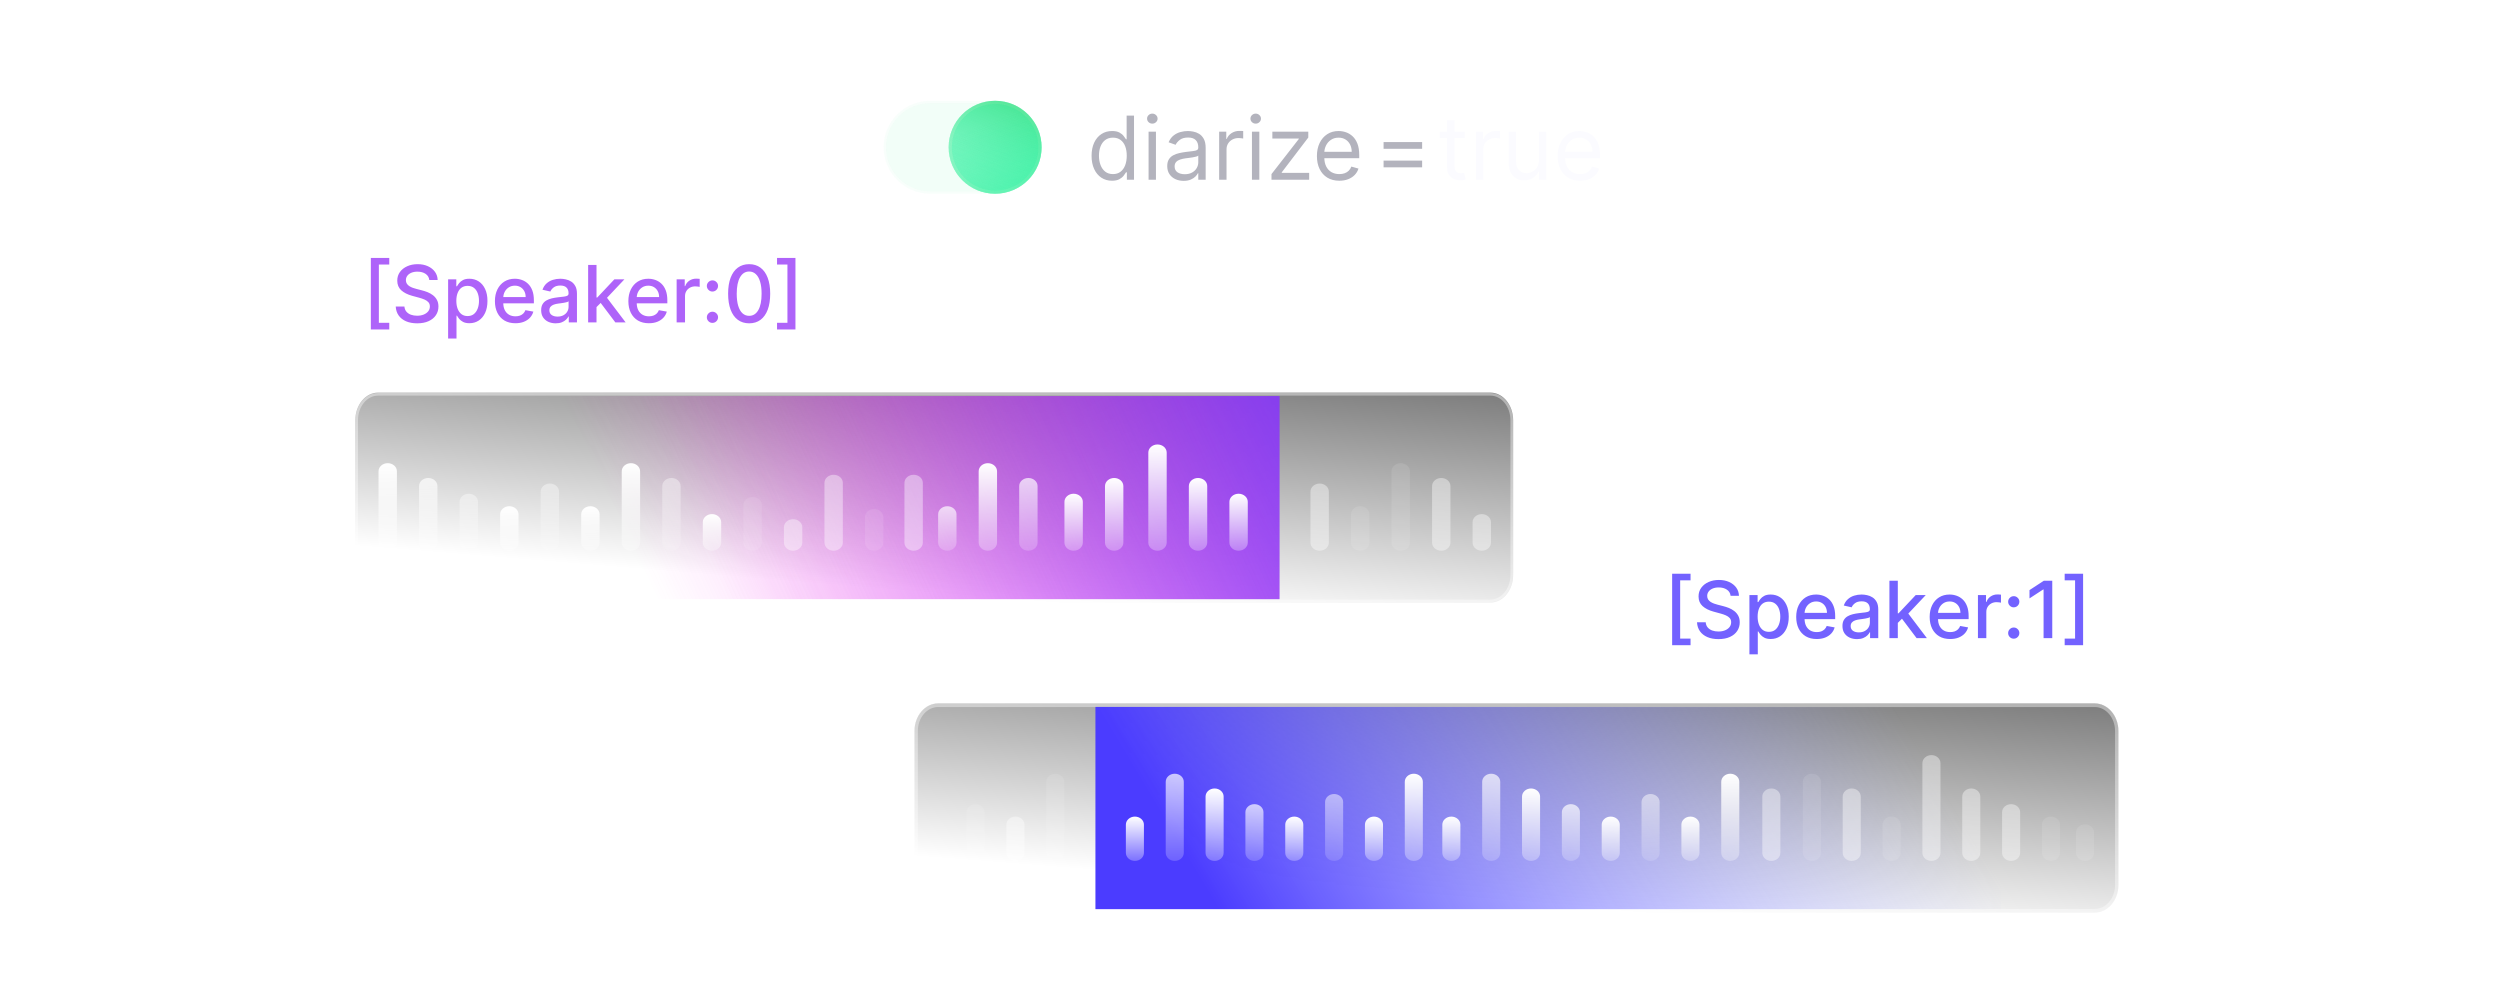 <?xml version="1.0" encoding="utf-8"?>
<svg xmlns="http://www.w3.org/2000/svg" width="380" height="150" viewBox="0 0 380 150" fill="none">
<g clip-path="url(#clip0_1518_6695)">
<path d="M318.405 106.921H142.595C140.61 106.921 139 108.796 139 111.11V134.524C139 136.838 140.61 138.713 142.595 138.713H318.405C320.39 138.713 322 136.838 322 134.524V111.11C322 108.796 320.39 106.921 318.405 106.921Z" fill="white" fill-opacity="0.1"/>
<path d="M318.405 106.921H142.595C140.61 106.921 139 108.796 139 111.11V134.524C139 136.838 140.61 138.713 142.595 138.713H318.405C320.39 138.713 322 136.838 322 134.524V111.11C322 108.796 320.39 106.921 318.405 106.921Z" fill="url(#paint0_linear_1518_6695)" fill-opacity="0.5"/>
<path d="M318.404 107.183H142.595C140.733 107.183 139.224 108.941 139.224 111.11V134.524C139.224 136.693 140.733 138.451 142.595 138.451H318.404C320.266 138.451 321.775 136.693 321.775 134.524V111.11C321.775 108.941 320.266 107.183 318.404 107.183Z" stroke="white" stroke-opacity="0.4" stroke-width="0.574"/>
<path d="M304.138 107.45H166.506V138.191H304.138V107.45Z" fill="url(#paint1_linear_1518_6695)"/>
<g opacity="0.1">
<path d="M149.66 123.459C149.66 122.781 149.045 122.232 148.286 122.232C147.528 122.232 146.913 122.781 146.913 123.459V129.631C146.913 130.309 147.528 130.859 148.286 130.859C149.045 130.859 149.66 130.309 149.66 129.631V123.459Z" fill="white"/>
<path d="M161.772 118.834C161.772 118.156 161.157 117.607 160.399 117.607C159.64 117.607 159.026 118.156 159.026 118.834V129.631C159.026 130.309 159.64 130.859 160.399 130.859C161.157 130.859 161.772 130.309 161.772 129.631V118.834Z" fill="white"/>
</g>
<g opacity="0.1">
<path d="M313.121 125.351C313.121 124.673 312.506 124.124 311.748 124.124C310.989 124.124 310.375 124.673 310.375 125.351V129.631C310.375 130.309 310.989 130.859 311.748 130.859C312.506 130.859 313.121 130.309 313.121 129.631V125.351Z" fill="white"/>
<path d="M288.896 125.351C288.896 124.673 288.281 124.124 287.523 124.124C286.764 124.124 286.149 124.673 286.149 125.351V129.631C286.149 130.309 286.764 130.859 287.523 130.859C288.281 130.859 288.896 130.309 288.896 129.631V125.351Z" fill="white"/>
<path d="M276.782 118.834C276.782 118.156 276.167 117.607 275.409 117.607C274.65 117.607 274.036 118.156 274.036 118.834V129.631C274.036 130.309 274.65 130.859 275.409 130.859C276.167 130.859 276.782 130.309 276.782 129.631V118.834Z" fill="white"/>
</g>
<g opacity="0.1">
<path d="M318.301 126.543C318.301 125.864 317.686 125.315 316.928 125.315C316.169 125.315 315.555 125.864 315.555 126.543V129.631C315.555 130.309 316.169 130.859 316.928 130.859C317.686 130.859 318.301 130.309 318.301 129.631V126.543Z" fill="white"/>
</g>
<g opacity="0.4">
<path d="M155.716 125.351C155.716 124.673 155.101 124.124 154.343 124.124C153.585 124.124 152.97 124.673 152.97 125.351V129.631C152.97 130.309 153.585 130.859 154.343 130.859C155.101 130.859 155.716 130.309 155.716 129.631V125.351Z" fill="white"/>
</g>
<g opacity="0.4">
<path d="M301.006 121.077C301.006 120.399 300.391 119.849 299.633 119.849C298.875 119.849 298.26 120.399 298.26 121.077V129.631C298.26 130.309 298.875 130.859 299.633 130.859C300.391 130.859 301.006 130.309 301.006 129.631V121.077Z" fill="white"/>
<path d="M307.063 123.459C307.063 122.781 306.449 122.232 305.69 122.232C304.932 122.232 304.317 122.781 304.317 123.459V129.631C304.317 130.309 304.932 130.859 305.69 130.859C306.449 130.859 307.063 130.309 307.063 129.631V123.459Z" fill="white"/>
<path d="M282.837 121.077C282.837 120.399 282.222 119.849 281.464 119.849C280.706 119.849 280.091 120.399 280.091 121.077V129.631C280.091 130.309 280.706 130.859 281.464 130.859C282.222 130.859 282.837 130.309 282.837 129.631V121.077Z" fill="white"/>
<path d="M270.618 121.077C270.618 120.399 270.003 119.849 269.245 119.849C268.486 119.849 267.871 120.399 267.871 121.077V129.631C267.871 130.309 268.486 130.859 269.245 130.859C270.003 130.859 270.618 130.309 270.618 129.631V121.077Z" fill="white"/>
<path d="M294.951 116.003C294.951 115.325 294.336 114.776 293.578 114.776C292.819 114.776 292.204 115.325 292.204 116.003V129.631C292.204 130.309 292.819 130.859 293.578 130.859C294.336 130.859 294.951 130.309 294.951 129.631V116.003Z" fill="white"/>
</g>
<path d="M210.217 125.351C210.217 124.673 209.602 124.123 208.844 124.123C208.085 124.123 207.47 124.673 207.47 125.351V129.631C207.47 130.309 208.085 130.858 208.844 130.858C209.602 130.858 210.217 130.309 210.217 129.631V125.351Z" fill="url(#paint2_linear_1518_6695)"/>
<path d="M198.103 125.351C198.103 124.673 197.488 124.123 196.73 124.123C195.972 124.123 195.357 124.673 195.357 125.351V129.631C195.357 130.309 195.972 130.858 196.73 130.858C197.488 130.858 198.103 130.309 198.103 129.631V125.351Z" fill="url(#paint3_linear_1518_6695)"/>
<path d="M173.877 125.351C173.877 124.673 173.262 124.123 172.504 124.123C171.745 124.123 171.131 124.673 171.131 125.351V129.631C171.131 130.309 171.745 130.858 172.504 130.858C173.262 130.858 173.877 130.309 173.877 129.631V125.351Z" fill="url(#paint4_linear_1518_6695)"/>
<path d="M216.273 118.834C216.273 118.156 215.658 117.606 214.9 117.606C214.141 117.606 213.526 118.156 213.526 118.834V129.631C213.526 130.309 214.141 130.859 214.9 130.859C215.658 130.859 216.273 130.309 216.273 129.631V118.834Z" fill="url(#paint5_linear_1518_6695)"/>
<path opacity="0.5" d="M204.159 121.917C204.159 121.239 203.544 120.69 202.786 120.69C202.027 120.69 201.413 121.239 201.413 121.917V129.631C201.413 130.309 202.027 130.859 202.786 130.859C203.544 130.859 204.159 130.309 204.159 129.631V121.917Z" fill="url(#paint6_linear_1518_6695)"/>
<path d="M185.992 121.077C185.992 120.399 185.377 119.849 184.618 119.849C183.86 119.849 183.245 120.399 183.245 121.077V129.631C183.245 130.309 183.86 130.859 184.618 130.859C185.377 130.859 185.992 130.309 185.992 129.631V121.077Z" fill="url(#paint7_linear_1518_6695)"/>
<path opacity="0.7" d="M192.048 123.459C192.048 122.781 191.433 122.232 190.675 122.232C189.916 122.232 189.301 122.781 189.301 123.459V129.631C189.301 130.309 189.916 130.859 190.675 130.859C191.433 130.859 192.048 130.309 192.048 129.631V123.459Z" fill="url(#paint8_linear_1518_6695)"/>
<path opacity="0.7" d="M179.936 118.834C179.936 118.156 179.321 117.606 178.562 117.606C177.804 117.606 177.189 118.156 177.189 118.834V129.631C177.189 130.309 177.804 130.859 178.562 130.859C179.321 130.859 179.936 130.309 179.936 129.631V118.834Z" fill="url(#paint9_linear_1518_6695)"/>
<path d="M258.319 125.351C258.319 124.673 257.704 124.123 256.945 124.123C256.187 124.123 255.572 124.673 255.572 125.351V129.631C255.572 130.309 256.187 130.858 256.945 130.858C257.704 130.858 258.319 130.309 258.319 129.631V125.351Z" fill="url(#paint10_linear_1518_6695)"/>
<path d="M246.205 125.351C246.205 124.673 245.59 124.123 244.831 124.123C244.073 124.123 243.458 124.673 243.458 125.351V129.631C243.458 130.309 244.073 130.858 244.831 130.858C245.59 130.858 246.205 130.309 246.205 129.631V125.351Z" fill="url(#paint11_linear_1518_6695)"/>
<path d="M221.979 125.351C221.979 124.673 221.364 124.123 220.605 124.123C219.847 124.123 219.232 124.673 219.232 125.351V129.631C219.232 130.309 219.847 130.858 220.605 130.858C221.364 130.858 221.979 130.309 221.979 129.631V125.351Z" fill="url(#paint12_linear_1518_6695)"/>
<path d="M264.374 118.834C264.374 118.156 263.76 117.606 263.001 117.606C262.243 117.606 261.628 118.156 261.628 118.834V129.631C261.628 130.309 262.243 130.859 263.001 130.859C263.76 130.859 264.374 130.309 264.374 129.631V118.834Z" fill="url(#paint13_linear_1518_6695)"/>
<path opacity="0.5" d="M252.261 121.917C252.261 121.239 251.646 120.69 250.887 120.69C250.129 120.69 249.514 121.239 249.514 121.917V129.631C249.514 130.309 250.129 130.859 250.887 130.859C251.646 130.859 252.261 130.309 252.261 129.631V121.917Z" fill="url(#paint14_linear_1518_6695)"/>
<path d="M234.093 121.077C234.093 120.399 233.478 119.849 232.72 119.849C231.961 119.849 231.347 120.399 231.347 121.077V129.631C231.347 130.309 231.961 130.859 232.72 130.859C233.478 130.859 234.093 130.309 234.093 129.631V121.077Z" fill="url(#paint15_linear_1518_6695)"/>
<path opacity="0.7" d="M240.149 123.459C240.149 122.781 239.534 122.232 238.776 122.232C238.018 122.232 237.403 122.781 237.403 123.459V129.631C237.403 130.309 238.018 130.859 238.776 130.859C239.534 130.859 240.149 130.309 240.149 129.631V123.459Z" fill="url(#paint16_linear_1518_6695)"/>
<path opacity="0.7" d="M228.037 118.834C228.037 118.156 227.422 117.606 226.664 117.606C225.906 117.606 225.291 118.156 225.291 118.834V129.631C225.291 130.309 225.906 130.859 226.664 130.859C227.422 130.859 228.037 130.309 228.037 129.631V118.834Z" fill="url(#paint17_linear_1518_6695)"/>
<path d="M226.542 59.675H57.458C55.548 59.675 54 61.558 54 63.881V87.39C54 89.712 55.548 91.596 57.458 91.596H226.542C228.452 91.596 230 89.712 230 87.39V63.881C230 61.558 228.452 59.675 226.542 59.675Z" fill="white" fill-opacity="0.2"/>
<path d="M226.542 59.675H57.458C55.548 59.675 54 61.558 54 63.881V87.39C54 89.712 55.548 91.596 57.458 91.596H226.542C228.452 91.596 230 89.712 230 87.39V63.881C230 61.558 228.452 59.675 226.542 59.675Z" fill="url(#paint18_linear_1518_6695)" fill-opacity="0.5"/>
<path d="M226.542 59.938H57.458C55.667 59.938 54.216 61.703 54.216 63.881V87.389C54.216 89.567 55.667 91.332 57.458 91.332H226.542C228.332 91.332 229.784 89.567 229.784 87.389V63.881C229.784 61.703 228.332 59.938 226.542 59.938Z" stroke="white" stroke-opacity="0.4" stroke-width="0.394"/>
<path d="M194.478 60.203H82.271V91.068H194.478V60.203Z" fill="url(#paint19_linear_1518_6695)"/>
<path d="M194.478 60.203H82.271V91.068H194.478V60.203Z" fill="url(#paint20_linear_1518_6695)"/>
<path d="M91.137 78.18C91.137 77.499 90.511 76.947 89.74 76.947C88.968 76.947 88.343 77.499 88.343 78.18V82.477C88.343 83.158 88.968 83.71 89.74 83.71C90.511 83.71 91.137 83.158 91.137 82.477V78.18Z" fill="url(#paint21_linear_1518_6695)"/>
<path d="M78.814 78.18C78.814 77.499 78.188 76.947 77.417 76.947C76.645 76.947 76.019 77.499 76.019 78.18V82.477C76.019 83.158 76.645 83.71 77.417 83.71C78.188 83.71 78.814 83.158 78.814 82.477V78.18Z" fill="url(#paint22_linear_1518_6695)"/>
<path opacity="0.7" d="M145.389 78.18C145.389 77.499 144.763 76.947 143.992 76.947C143.22 76.947 142.595 77.499 142.595 78.18V82.477C142.595 83.158 143.22 83.71 143.992 83.71C144.763 83.71 145.389 83.158 145.389 82.477V78.18Z" fill="url(#paint23_linear_1518_6695)"/>
<path d="M97.297 71.637C97.297 70.956 96.671 70.404 95.9 70.404C95.128 70.404 94.503 70.956 94.503 71.637V82.477C94.503 83.158 95.128 83.71 95.9 83.71C96.671 83.71 97.297 83.158 97.297 82.477V71.637Z" fill="url(#paint24_linear_1518_6695)"/>
<path opacity="0.4" d="M84.974 74.732C84.974 74.052 84.349 73.5 83.577 73.5C82.805 73.5 82.18 74.052 82.18 74.732V82.477C82.18 83.158 82.805 83.71 83.577 83.71C84.349 83.71 84.974 83.158 84.974 82.477V74.732Z" fill="url(#paint25_linear_1518_6695)"/>
<path opacity="0.7" d="M66.49 73.888C66.49 73.207 65.865 72.655 65.093 72.655C64.322 72.655 63.696 73.207 63.696 73.888V82.477C63.696 83.157 64.322 83.709 65.093 83.709C65.865 83.709 66.49 83.157 66.49 82.477V73.888Z" fill="url(#paint26_linear_1518_6695)"/>
<path opacity="0.7" d="M157.711 73.888C157.711 73.207 157.086 72.655 156.314 72.655C155.542 72.655 154.917 73.207 154.917 73.888V82.477C154.917 83.157 155.542 83.709 156.314 83.709C157.086 83.709 157.711 83.157 157.711 82.477V73.888Z" fill="url(#paint27_linear_1518_6695)"/>
<path opacity="0.4" d="M72.651 76.28C72.651 75.599 72.026 75.047 71.254 75.047C70.483 75.047 69.857 75.599 69.857 76.28V82.477C69.857 83.157 70.483 83.709 71.254 83.709C72.026 83.709 72.651 83.157 72.651 82.477V76.28Z" fill="url(#paint28_linear_1518_6695)"/>
<path opacity="0.4" d="M103.457 73.888C103.457 73.207 102.832 72.655 102.06 72.655C101.289 72.655 100.663 73.207 100.663 73.888V82.477C100.663 83.157 101.289 83.709 102.06 83.709C102.832 83.709 103.457 83.157 103.457 82.477V73.888Z" fill="url(#paint29_linear_1518_6695)"/>
<path d="M60.33 71.637C60.33 70.956 59.705 70.404 58.933 70.404C58.162 70.404 57.536 70.956 57.536 71.637V82.477C57.536 83.158 58.162 83.71 58.933 83.71C59.705 83.71 60.33 83.158 60.33 82.477V71.637Z" fill="url(#paint30_linear_1518_6695)"/>
<path d="M151.551 71.637C151.551 70.956 150.925 70.404 150.154 70.404C149.382 70.404 148.757 70.956 148.757 71.637V82.477C148.757 83.158 149.382 83.71 150.154 83.71C150.925 83.71 151.551 83.158 151.551 82.477V71.637Z" fill="url(#paint31_linear_1518_6695)"/>
<path d="M109.619 79.376C109.619 78.695 108.994 78.143 108.222 78.143C107.451 78.143 106.825 78.695 106.825 79.376V82.477C106.825 83.158 107.451 83.71 108.222 83.71C108.994 83.71 109.619 83.158 109.619 82.477V79.376Z" fill="url(#paint32_linear_1518_6695)"/>
<g opacity="0.1">
<path d="M115.789 76.773C115.789 76.092 115.163 75.54 114.392 75.54C113.62 75.54 112.995 76.092 112.995 76.773V82.477C112.995 83.157 113.62 83.709 114.392 83.709C115.163 83.709 115.789 83.157 115.789 82.477V76.773Z" fill="white"/>
<path d="M134.272 78.602C134.272 77.921 133.647 77.37 132.875 77.37C132.104 77.37 131.478 77.921 131.478 78.602V82.477C131.478 83.158 132.104 83.71 132.875 83.71C133.647 83.71 134.272 83.158 134.272 82.477V78.602Z" fill="white"/>
</g>
<g opacity="0.1">
<path d="M208.145 78.18C208.145 77.499 207.52 76.947 206.748 76.947C205.977 76.947 205.351 77.499 205.351 78.18V82.477C205.351 83.158 205.977 83.71 206.748 83.71C207.52 83.71 208.145 83.158 208.145 82.477V78.18Z" fill="white"/>
<path d="M214.307 71.637C214.307 70.956 213.681 70.404 212.909 70.404C212.138 70.404 211.512 70.956 211.512 71.637V82.477C211.512 83.158 212.138 83.71 212.909 83.71C213.681 83.71 214.307 83.158 214.307 82.477V71.637Z" fill="white"/>
</g>
<g opacity="0.4">
<path d="M121.949 80.15C121.949 79.469 121.324 78.918 120.552 78.918C119.781 78.918 119.155 79.469 119.155 80.15V82.477C119.155 83.158 119.781 83.71 120.552 83.71C121.324 83.71 121.949 83.158 121.949 82.477V80.15Z" fill="white"/>
<path d="M128.11 73.396C128.11 72.715 127.485 72.163 126.713 72.163C125.942 72.163 125.316 72.715 125.316 73.396V82.477C125.316 83.158 125.942 83.71 126.713 83.71C127.485 83.71 128.11 83.158 128.11 82.477V73.396Z" fill="white"/>
<path d="M140.269 73.396C140.269 72.715 139.643 72.163 138.872 72.163C138.1 72.163 137.475 72.715 137.475 73.396V82.477C137.475 83.158 138.1 83.71 138.872 83.71C139.643 83.71 140.269 83.158 140.269 82.477V73.396Z" fill="white"/>
</g>
<g opacity="0.4">
<path d="M201.984 74.732C201.984 74.052 201.358 73.5 200.587 73.5C199.815 73.5 199.19 74.052 199.19 74.732V82.477C199.19 83.158 199.815 83.71 200.587 83.71C201.358 83.71 201.984 83.158 201.984 82.477V74.732Z" fill="white"/>
<path d="M220.468 73.888C220.468 73.207 219.843 72.655 219.071 72.655C218.3 72.655 217.674 73.207 217.674 73.888V82.477C217.674 83.157 218.3 83.709 219.071 83.709C219.843 83.709 220.468 83.157 220.468 82.477V73.888Z" fill="white"/>
<path d="M226.628 79.376C226.628 78.695 226.002 78.143 225.231 78.143C224.459 78.143 223.833 78.695 223.833 79.376V82.477C223.833 83.158 224.459 83.71 225.231 83.71C226.002 83.71 226.628 83.158 226.628 82.477V79.376Z" fill="white"/>
</g>
<path d="M183.498 73.888C183.498 73.207 182.873 72.655 182.101 72.655C181.33 72.655 180.704 73.207 180.704 73.888V82.477C180.704 83.157 181.33 83.709 182.101 83.709C182.873 83.709 183.498 83.157 183.498 82.477V73.888Z" fill="url(#paint33_linear_1518_6695)"/>
<path d="M189.662 76.28C189.662 75.599 189.036 75.047 188.265 75.047C187.493 75.047 186.868 75.599 186.868 76.28V82.477C186.868 83.157 187.493 83.709 188.265 83.709C189.036 83.709 189.662 83.157 189.662 82.477V76.28Z" fill="url(#paint34_linear_1518_6695)"/>
<path d="M177.338 68.794C177.338 68.113 176.712 67.561 175.941 67.561C175.169 67.561 174.544 68.113 174.544 68.794V82.477C174.544 83.157 175.169 83.709 175.941 83.709C176.712 83.709 177.338 83.157 177.338 82.477V68.794Z" fill="url(#paint35_linear_1518_6695)"/>
<path d="M167.958 73.888C167.958 73.207 168.584 72.655 169.355 72.655C170.127 72.655 170.752 73.207 170.752 73.888V82.477C170.752 83.157 170.127 83.709 169.355 83.709C168.584 83.709 167.958 83.157 167.958 82.477V73.888Z" fill="url(#paint36_linear_1518_6695)"/>
<path d="M161.795 76.28C161.795 75.599 162.42 75.047 163.192 75.047C163.963 75.047 164.589 75.599 164.589 76.28V82.477C164.589 83.157 163.963 83.709 163.192 83.709C162.42 83.709 161.795 83.157 161.795 82.477V76.28Z" fill="url(#paint37_linear_1518_6695)"/>
<path d="M56.368 50.074V39.203H59.168V40.213H57.587V49.064H59.168V50.074H56.368ZM65.254 42.565C65.209 42.162 65.021 41.849 64.691 41.628C64.362 41.403 63.947 41.291 63.447 41.291C63.089 41.291 62.779 41.348 62.518 41.462C62.257 41.572 62.054 41.726 61.909 41.922C61.767 42.115 61.696 42.335 61.696 42.582C61.696 42.79 61.744 42.969 61.841 43.119C61.94 43.27 62.069 43.396 62.228 43.499C62.39 43.598 62.564 43.682 62.748 43.75C62.933 43.815 63.11 43.869 63.281 43.912L64.133 44.133C64.412 44.202 64.697 44.294 64.99 44.41C65.282 44.527 65.554 44.68 65.804 44.871C66.054 45.061 66.255 45.297 66.409 45.578C66.565 45.859 66.643 46.196 66.643 46.588C66.643 47.082 66.515 47.521 66.26 47.905C66.007 48.288 65.639 48.591 65.156 48.812C64.676 49.034 64.095 49.145 63.413 49.145C62.76 49.145 62.194 49.041 61.717 48.834C61.24 48.626 60.866 48.332 60.596 47.952C60.326 47.568 60.177 47.114 60.149 46.588H61.47C61.495 46.903 61.598 47.166 61.777 47.376C61.959 47.584 62.19 47.739 62.471 47.841C62.755 47.94 63.066 47.99 63.404 47.99C63.777 47.99 64.108 47.932 64.397 47.815C64.69 47.696 64.92 47.531 65.088 47.321C65.255 47.108 65.339 46.859 65.339 46.575C65.339 46.317 65.265 46.105 65.118 45.94C64.973 45.776 64.775 45.639 64.525 45.531C64.278 45.423 63.998 45.328 63.686 45.246L62.654 44.965C61.956 44.774 61.402 44.494 60.992 44.125C60.586 43.756 60.383 43.267 60.383 42.659C60.383 42.156 60.52 41.717 60.792 41.342C61.065 40.967 61.434 40.676 61.9 40.469C62.366 40.258 62.892 40.153 63.477 40.153C64.068 40.153 64.589 40.257 65.041 40.465C65.495 40.672 65.853 40.957 66.115 41.321C66.376 41.682 66.512 42.097 66.524 42.565H65.254ZM68.114 51.455V42.455H69.359V43.516H69.465C69.539 43.379 69.646 43.222 69.785 43.043C69.924 42.864 70.117 42.707 70.364 42.574C70.612 42.438 70.938 42.369 71.344 42.369C71.873 42.369 72.344 42.503 72.759 42.77C73.174 43.037 73.499 43.422 73.735 43.925C73.974 44.428 74.093 45.033 74.093 45.74C74.093 46.447 73.975 47.054 73.739 47.56C73.504 48.062 73.18 48.45 72.768 48.723C72.356 48.993 71.886 49.128 71.357 49.128C70.96 49.128 70.634 49.061 70.381 48.928C70.131 48.794 69.935 48.638 69.793 48.459C69.651 48.28 69.542 48.121 69.465 47.981H69.388V51.455H68.114ZM69.363 45.727C69.363 46.188 69.43 46.591 69.563 46.938C69.697 47.284 69.89 47.555 70.143 47.751C70.396 47.945 70.705 48.041 71.072 48.041C71.452 48.041 71.771 47.94 72.026 47.739C72.282 47.534 72.475 47.257 72.606 46.908C72.739 46.558 72.806 46.165 72.806 45.727C72.806 45.295 72.741 44.908 72.61 44.564C72.482 44.22 72.289 43.949 72.031 43.75C71.775 43.551 71.455 43.452 71.072 43.452C70.702 43.452 70.39 43.547 70.134 43.737C69.881 43.928 69.69 44.193 69.559 44.534C69.428 44.875 69.363 45.273 69.363 45.727ZM78.342 49.132C77.697 49.132 77.141 48.994 76.675 48.719C76.212 48.44 75.854 48.05 75.602 47.547C75.352 47.041 75.227 46.449 75.227 45.77C75.227 45.099 75.352 44.508 75.602 43.997C75.854 43.486 76.207 43.087 76.658 42.8C77.113 42.513 77.644 42.369 78.252 42.369C78.621 42.369 78.979 42.43 79.326 42.553C79.673 42.675 79.984 42.867 80.259 43.128C80.535 43.389 80.752 43.729 80.911 44.146C81.07 44.561 81.15 45.065 81.15 45.659V46.111H75.947V45.156H79.901C79.901 44.821 79.833 44.524 79.697 44.266C79.56 44.004 79.369 43.798 79.121 43.648C78.877 43.497 78.59 43.422 78.261 43.422C77.903 43.422 77.59 43.51 77.323 43.686C77.059 43.859 76.854 44.087 76.71 44.368C76.567 44.646 76.496 44.949 76.496 45.276V46.021C76.496 46.459 76.573 46.831 76.727 47.138C76.883 47.445 77.1 47.679 77.379 47.841C77.657 48 77.982 48.08 78.354 48.08C78.596 48.08 78.816 48.045 79.015 47.977C79.214 47.906 79.386 47.801 79.531 47.662C79.675 47.523 79.786 47.351 79.863 47.146L81.069 47.364C80.972 47.719 80.799 48.03 80.549 48.297C80.302 48.561 79.991 48.767 79.616 48.915C79.244 49.06 78.819 49.132 78.342 49.132ZM84.468 49.145C84.054 49.145 83.679 49.068 83.343 48.915C83.008 48.758 82.743 48.533 82.546 48.237C82.353 47.942 82.257 47.58 82.257 47.151C82.257 46.781 82.328 46.477 82.47 46.239C82.612 46 82.804 45.811 83.045 45.672C83.287 45.533 83.556 45.428 83.855 45.356C84.153 45.285 84.457 45.231 84.767 45.195C85.159 45.149 85.477 45.112 85.721 45.084C85.966 45.053 86.143 45.003 86.254 44.935C86.365 44.867 86.42 44.756 86.42 44.602V44.572C86.42 44.2 86.315 43.912 86.105 43.707C85.897 43.503 85.588 43.401 85.176 43.401C84.747 43.401 84.409 43.496 84.162 43.686C83.917 43.874 83.748 44.082 83.654 44.312L82.457 44.04C82.599 43.642 82.806 43.321 83.079 43.077C83.355 42.83 83.671 42.651 84.029 42.54C84.387 42.426 84.764 42.369 85.159 42.369C85.42 42.369 85.697 42.401 85.99 42.463C86.285 42.523 86.561 42.633 86.816 42.795C87.075 42.957 87.287 43.189 87.451 43.49C87.616 43.788 87.698 44.176 87.698 44.653V49H86.454V48.105H86.403C86.321 48.27 86.197 48.432 86.032 48.591C85.868 48.75 85.656 48.882 85.397 48.987C85.139 49.092 84.829 49.145 84.468 49.145ZM84.745 48.122C85.098 48.122 85.399 48.053 85.649 47.913C85.902 47.774 86.093 47.592 86.224 47.368C86.358 47.141 86.424 46.898 86.424 46.639V45.795C86.379 45.841 86.291 45.883 86.16 45.923C86.032 45.96 85.886 45.993 85.721 46.021C85.556 46.047 85.396 46.071 85.24 46.094C85.084 46.114 84.953 46.131 84.848 46.145C84.6 46.176 84.375 46.229 84.17 46.303C83.968 46.376 83.806 46.483 83.684 46.622C83.565 46.758 83.505 46.94 83.505 47.168C83.505 47.483 83.622 47.722 83.855 47.883C84.088 48.043 84.385 48.122 84.745 48.122ZM90.567 46.78L90.559 45.224H90.781L93.388 42.455H94.914L91.94 45.608H91.739L90.567 46.78ZM89.396 49V40.273H90.67V49H89.396ZM93.529 49L91.185 45.889L92.063 44.999L95.093 49H93.529ZM98.627 49.132C97.982 49.132 97.427 48.994 96.961 48.719C96.498 48.44 96.14 48.05 95.887 47.547C95.637 47.041 95.512 46.449 95.512 45.77C95.512 45.099 95.637 44.508 95.887 43.997C96.14 43.486 96.492 43.087 96.944 42.8C97.398 42.513 97.929 42.369 98.537 42.369C98.907 42.369 99.265 42.43 99.611 42.553C99.958 42.675 100.269 42.867 100.544 43.128C100.82 43.389 101.037 43.729 101.196 44.146C101.355 44.561 101.435 45.065 101.435 45.659V46.111H96.232V45.156H100.186C100.186 44.821 100.118 44.524 99.982 44.266C99.846 44.004 99.654 43.798 99.407 43.648C99.162 43.497 98.875 43.422 98.546 43.422C98.188 43.422 97.875 43.51 97.608 43.686C97.344 43.859 97.14 44.087 96.995 44.368C96.853 44.646 96.782 44.949 96.782 45.276V46.021C96.782 46.459 96.858 46.831 97.012 47.138C97.168 47.445 97.385 47.679 97.664 47.841C97.942 48 98.267 48.08 98.64 48.08C98.881 48.08 99.101 48.045 99.3 47.977C99.499 47.906 99.671 47.801 99.816 47.662C99.961 47.523 100.071 47.351 100.148 47.146L101.354 47.364C101.257 47.719 101.084 48.03 100.834 48.297C100.587 48.561 100.276 48.767 99.901 48.915C99.529 49.06 99.104 49.132 98.627 49.132ZM102.849 49V42.455H104.08V43.494H104.148C104.268 43.142 104.478 42.865 104.779 42.663C105.083 42.459 105.427 42.356 105.81 42.356C105.89 42.356 105.984 42.359 106.092 42.365C106.202 42.371 106.289 42.378 106.352 42.386V43.605C106.3 43.591 106.21 43.575 106.079 43.558C105.948 43.538 105.817 43.528 105.687 43.528C105.386 43.528 105.117 43.592 104.881 43.72C104.648 43.845 104.464 44.02 104.327 44.244C104.191 44.466 104.123 44.719 104.123 45.003V49H102.849ZM108.294 49.081C108.061 49.081 107.86 48.999 107.693 48.834C107.525 48.666 107.441 48.465 107.441 48.229C107.441 47.996 107.525 47.797 107.693 47.632C107.86 47.465 108.061 47.381 108.294 47.381C108.527 47.381 108.727 47.465 108.895 47.632C109.062 47.797 109.146 47.996 109.146 48.229C109.146 48.385 109.106 48.528 109.027 48.659C108.95 48.787 108.848 48.889 108.72 48.966C108.592 49.043 108.45 49.081 108.294 49.081ZM108.294 44.317C108.061 44.317 107.86 44.233 107.693 44.065C107.525 43.898 107.441 43.697 107.441 43.465C107.441 43.231 107.525 43.033 107.693 42.868C107.86 42.7 108.061 42.617 108.294 42.617C108.527 42.617 108.727 42.7 108.895 42.868C109.062 43.033 109.146 43.231 109.146 43.465C109.146 43.621 109.106 43.764 109.027 43.895C108.95 44.023 108.848 44.125 108.72 44.202C108.592 44.278 108.45 44.317 108.294 44.317ZM113.874 49.145C113.201 49.142 112.625 48.965 112.148 48.612C111.671 48.26 111.306 47.747 111.053 47.074C110.8 46.401 110.674 45.59 110.674 44.641C110.674 43.695 110.8 42.886 111.053 42.216C111.309 41.545 111.675 41.034 112.152 40.682C112.632 40.33 113.206 40.153 113.874 40.153C114.542 40.153 115.114 40.331 115.591 40.686C116.069 41.038 116.434 41.55 116.686 42.22C116.942 42.888 117.07 43.695 117.07 44.641C117.07 45.592 116.944 46.405 116.691 47.078C116.438 47.749 116.073 48.261 115.596 48.617C115.118 48.969 114.544 49.145 113.874 49.145ZM113.874 48.007C114.465 48.007 114.926 47.719 115.259 47.142C115.594 46.565 115.762 45.731 115.762 44.641C115.762 43.916 115.685 43.304 115.532 42.804C115.381 42.301 115.164 41.92 114.88 41.662C114.598 41.401 114.263 41.27 113.874 41.27C113.286 41.27 112.824 41.56 112.489 42.139C112.154 42.719 111.985 43.553 111.982 44.641C111.982 45.368 112.057 45.983 112.208 46.486C112.361 46.986 112.578 47.365 112.86 47.624C113.141 47.879 113.479 48.007 113.874 48.007ZM120.908 39.203V50.074H118.109V49.064H119.69V40.213H118.109V39.203H120.908Z" fill="#AE63F9"/>
<path d="M254.165 98.074V87.203H256.964V88.213H255.384V97.064H256.964V98.074H254.165ZM263.051 90.565C263.005 90.162 262.818 89.849 262.488 89.628C262.159 89.403 261.744 89.291 261.244 89.291C260.886 89.291 260.576 89.348 260.315 89.462C260.054 89.572 259.85 89.726 259.706 89.922C259.564 90.115 259.493 90.335 259.493 90.582C259.493 90.79 259.541 90.969 259.637 91.119C259.737 91.27 259.866 91.396 260.025 91.499C260.187 91.598 260.36 91.682 260.545 91.75C260.73 91.815 260.907 91.869 261.078 91.912L261.93 92.133C262.208 92.202 262.494 92.294 262.787 92.41C263.079 92.527 263.35 92.68 263.6 92.871C263.85 93.061 264.052 93.297 264.206 93.578C264.362 93.859 264.44 94.196 264.44 94.588C264.44 95.082 264.312 95.521 264.056 95.905C263.804 96.288 263.436 96.591 262.953 96.812C262.473 97.034 261.892 97.145 261.21 97.145C260.556 97.145 259.991 97.041 259.514 96.834C259.037 96.626 258.663 96.332 258.393 95.952C258.123 95.568 257.974 95.114 257.946 94.588H259.267C259.292 94.903 259.395 95.166 259.574 95.376C259.755 95.584 259.987 95.739 260.268 95.841C260.552 95.94 260.863 95.99 261.201 95.99C261.574 95.99 261.904 95.932 262.194 95.815C262.487 95.696 262.717 95.531 262.885 95.321C263.052 95.108 263.136 94.859 263.136 94.575C263.136 94.317 263.062 94.105 262.914 93.94C262.77 93.776 262.572 93.639 262.322 93.531C262.075 93.423 261.795 93.328 261.483 93.246L260.451 92.965C259.752 92.774 259.199 92.494 258.789 92.125C258.383 91.756 258.18 91.267 258.18 90.659C258.18 90.156 258.316 89.717 258.589 89.342C258.862 88.967 259.231 88.676 259.697 88.469C260.163 88.258 260.689 88.153 261.274 88.153C261.865 88.153 262.386 88.257 262.838 88.465C263.292 88.672 263.65 88.957 263.912 89.321C264.173 89.682 264.309 90.097 264.321 90.565H263.051ZM265.911 99.454V90.454H267.156V91.516H267.262C267.336 91.379 267.442 91.222 267.582 91.043C267.721 90.864 267.914 90.707 268.161 90.574C268.408 90.438 268.735 90.369 269.141 90.369C269.67 90.369 270.141 90.503 270.556 90.77C270.971 91.037 271.296 91.422 271.532 91.925C271.771 92.428 271.89 93.033 271.89 93.74C271.89 94.447 271.772 95.054 271.536 95.56C271.3 96.062 270.977 96.45 270.565 96.723C270.153 96.993 269.683 97.128 269.154 97.128C268.756 97.128 268.431 97.061 268.178 96.928C267.928 96.794 267.732 96.638 267.59 96.459C267.448 96.28 267.339 96.121 267.262 95.981H267.185V99.454H265.911ZM267.16 93.727C267.16 94.188 267.227 94.591 267.36 94.938C267.494 95.284 267.687 95.555 267.94 95.751C268.192 95.945 268.502 96.041 268.869 96.041C269.249 96.041 269.567 95.94 269.823 95.739C270.079 95.534 270.272 95.257 270.403 94.908C270.536 94.558 270.603 94.165 270.603 93.727C270.603 93.296 270.538 92.908 270.407 92.564C270.279 92.22 270.086 91.949 269.827 91.75C269.572 91.551 269.252 91.452 268.869 91.452C268.499 91.452 268.187 91.547 267.931 91.737C267.678 91.928 267.487 92.193 267.356 92.534C267.225 92.875 267.16 93.273 267.16 93.727ZM276.138 97.132C275.494 97.132 274.938 96.994 274.472 96.719C274.009 96.44 273.651 96.05 273.398 95.547C273.148 95.041 273.023 94.449 273.023 93.77C273.023 93.099 273.148 92.508 273.398 91.997C273.651 91.486 274.004 91.087 274.455 90.8C274.91 90.513 275.441 90.369 276.049 90.369C276.418 90.369 276.776 90.43 277.123 90.553C277.469 90.675 277.781 90.867 278.056 91.128C278.332 91.389 278.549 91.729 278.708 92.146C278.867 92.561 278.947 93.065 278.947 93.659V94.111H273.744V93.156H277.698C277.698 92.821 277.63 92.524 277.494 92.266C277.357 92.004 277.165 91.798 276.918 91.648C276.674 91.497 276.387 91.422 276.058 91.422C275.7 91.422 275.387 91.51 275.12 91.686C274.856 91.859 274.651 92.087 274.506 92.368C274.364 92.646 274.293 92.949 274.293 93.276V94.021C274.293 94.459 274.37 94.831 274.523 95.138C274.68 95.445 274.897 95.679 275.175 95.841C275.454 96 275.779 96.079 276.151 96.079C276.393 96.079 276.613 96.046 276.812 95.977C277.011 95.906 277.183 95.801 277.327 95.662C277.472 95.523 277.583 95.351 277.66 95.146L278.866 95.364C278.769 95.719 278.596 96.03 278.346 96.297C278.099 96.561 277.788 96.767 277.413 96.915C277.04 97.06 276.616 97.132 276.138 97.132ZM282.265 97.145C281.85 97.145 281.475 97.068 281.14 96.915C280.805 96.758 280.539 96.533 280.343 96.237C280.15 95.942 280.054 95.579 280.054 95.151C280.054 94.781 280.125 94.477 280.267 94.239C280.409 94 280.6 93.811 280.842 93.672C281.083 93.533 281.353 93.428 281.652 93.356C281.95 93.285 282.254 93.231 282.564 93.195C282.956 93.149 283.274 93.112 283.518 93.084C283.762 93.053 283.94 93.003 284.051 92.935C284.162 92.867 284.217 92.756 284.217 92.602V92.572C284.217 92.2 284.112 91.912 283.902 91.707C283.694 91.503 283.385 91.401 282.973 91.401C282.544 91.401 282.206 91.496 281.958 91.686C281.714 91.874 281.545 92.082 281.451 92.312L280.254 92.04C280.396 91.642 280.603 91.321 280.876 91.077C281.152 90.829 281.468 90.651 281.826 90.54C282.184 90.426 282.561 90.369 282.956 90.369C283.217 90.369 283.494 90.401 283.787 90.463C284.082 90.523 284.358 90.633 284.613 90.796C284.872 90.957 285.083 91.189 285.248 91.49C285.413 91.788 285.495 92.176 285.495 92.653V97H284.251V96.105H284.2C284.118 96.27 283.994 96.432 283.829 96.591C283.664 96.75 283.453 96.882 283.194 96.987C282.936 97.092 282.626 97.145 282.265 97.145ZM282.542 96.122C282.895 96.122 283.196 96.053 283.446 95.913C283.699 95.774 283.89 95.592 284.021 95.368C284.154 95.141 284.221 94.898 284.221 94.639V93.796C284.176 93.841 284.088 93.883 283.957 93.923C283.829 93.96 283.683 93.993 283.518 94.021C283.353 94.047 283.193 94.071 283.037 94.094C282.88 94.114 282.75 94.131 282.645 94.145C282.397 94.176 282.172 94.229 281.967 94.303C281.765 94.376 281.603 94.483 281.481 94.622C281.362 94.758 281.302 94.94 281.302 95.168C281.302 95.483 281.419 95.722 281.652 95.883C281.885 96.043 282.181 96.122 282.542 96.122ZM288.364 94.78L288.356 93.224H288.577L291.185 90.454H292.711L289.737 93.608H289.536L288.364 94.78ZM287.192 97V88.273H288.467V97H287.192ZM291.326 97L288.982 93.889L289.86 92.999L292.89 97H291.326ZM296.424 97.132C295.779 97.132 295.223 96.994 294.757 96.719C294.294 96.44 293.936 96.05 293.684 95.547C293.434 95.041 293.309 94.449 293.309 93.77C293.309 93.099 293.434 92.508 293.684 91.997C293.936 91.486 294.289 91.087 294.74 90.8C295.195 90.513 295.726 90.369 296.334 90.369C296.703 90.369 297.061 90.43 297.408 90.553C297.755 90.675 298.066 90.867 298.341 91.128C298.617 91.389 298.834 91.729 298.993 92.146C299.152 92.561 299.232 93.065 299.232 93.659V94.111H294.029V93.156H297.983C297.983 92.821 297.915 92.524 297.779 92.266C297.642 92.004 297.451 91.798 297.203 91.648C296.959 91.497 296.672 91.422 296.343 91.422C295.985 91.422 295.672 91.51 295.405 91.686C295.141 91.859 294.936 92.087 294.792 92.368C294.65 92.646 294.578 92.949 294.578 93.276V94.021C294.578 94.459 294.655 94.831 294.809 95.138C294.965 95.445 295.182 95.679 295.461 95.841C295.739 96 296.064 96.079 296.436 96.079C296.678 96.079 296.898 96.046 297.097 95.977C297.296 95.906 297.468 95.801 297.613 95.662C297.757 95.523 297.868 95.351 297.945 95.146L299.151 95.364C299.054 95.719 298.881 96.03 298.631 96.297C298.384 96.561 298.073 96.767 297.698 96.915C297.326 97.06 296.901 97.132 296.424 97.132ZM300.646 97V90.454H301.877V91.494H301.945C302.065 91.142 302.275 90.865 302.576 90.663C302.88 90.459 303.224 90.356 303.607 90.356C303.687 90.356 303.781 90.359 303.888 90.365C303.999 90.371 304.086 90.378 304.148 90.386V91.605C304.097 91.591 304.006 91.575 303.876 91.558C303.745 91.538 303.614 91.528 303.484 91.528C303.183 91.528 302.914 91.592 302.678 91.72C302.445 91.845 302.261 92.02 302.124 92.244C301.988 92.466 301.92 92.719 301.92 93.003V97H300.646ZM306.091 97.081C305.858 97.081 305.657 96.999 305.49 96.834C305.322 96.666 305.238 96.465 305.238 96.229C305.238 95.996 305.322 95.797 305.49 95.632C305.657 95.465 305.858 95.381 306.091 95.381C306.324 95.381 306.524 95.465 306.691 95.632C306.859 95.797 306.943 95.996 306.943 96.229C306.943 96.385 306.903 96.528 306.824 96.659C306.747 96.787 306.645 96.889 306.517 96.966C306.389 97.043 306.247 97.081 306.091 97.081ZM306.091 92.317C305.858 92.317 305.657 92.233 305.49 92.065C305.322 91.898 305.238 91.697 305.238 91.465C305.238 91.231 305.322 91.033 305.49 90.868C305.657 90.7 305.858 90.617 306.091 90.617C306.324 90.617 306.524 90.7 306.691 90.868C306.859 91.033 306.943 91.231 306.943 91.465C306.943 91.621 306.903 91.764 306.824 91.895C306.747 92.023 306.645 92.125 306.517 92.202C306.389 92.278 306.247 92.317 306.091 92.317ZM311.944 88.273V97H310.623V89.594H310.571L308.483 90.957V89.696L310.661 88.273H311.944ZM316.631 87.203V98.074H313.831V97.064H315.412V88.213H313.831V87.203H316.631Z" fill="#7362FF"/>
<g filter="url(#filter0_d_1518_6695)">
<path d="M240.707 2H139C130.716 2 124 8.716 124 17C124 25.284 130.716 32 139 32H240.707C248.991 32 255.707 25.284 255.707 17C255.707 8.716 248.991 2 240.707 2Z" fill="white" fill-opacity="0.05"/>
<path d="M151.147 9.938H141.372C137.472 9.938 134.31 13.1 134.31 17C134.31 20.9 137.472 24.061 141.372 24.061H151.147C155.047 24.061 158.209 20.9 158.209 17C158.209 13.1 155.047 9.938 151.147 9.938Z" fill="#B8F8D2" fill-opacity="0.1"/>
<path d="M151.147 10.291H141.372C137.667 10.291 134.663 13.295 134.663 17C134.663 20.705 137.667 23.709 141.372 23.709H151.147C154.852 23.709 157.856 20.705 157.856 17C157.856 13.295 154.852 10.291 151.147 10.291Z" fill="#B8F8D2" fill-opacity="0.1"/>
<path d="M151.259 24.061C155.159 24.061 158.321 20.9 158.321 17C158.321 13.1 155.159 9.938 151.259 9.938C147.358 9.938 144.197 13.1 144.197 17C144.197 20.9 147.358 24.061 151.259 24.061Z" fill="#13EF93" fill-opacity="0.5"/>
<path d="M158.083 17C158.083 20.769 155.028 23.824 151.259 23.824C147.49 23.824 144.434 20.769 144.434 17C144.434 13.231 147.49 10.175 151.259 10.175C155.028 10.175 158.083 13.231 158.083 17Z" stroke="#B8F8D2" stroke-opacity="0.5" stroke-width="0.475"/>
<path d="M151.259 24.061C155.159 24.061 158.321 20.9 158.321 17C158.321 13.1 155.159 9.938 151.259 9.938C147.358 9.938 144.197 13.1 144.197 17C144.197 20.9 147.358 24.061 151.259 24.061Z" fill="url(#paint38_linear_1518_6695)" fill-opacity="0.5"/>
<path d="M151.259 24.061C155.159 24.061 158.321 20.9 158.321 17C158.321 13.1 155.159 9.938 151.259 9.938C147.358 9.938 144.197 13.1 144.197 17C144.197 20.9 147.358 24.061 151.259 24.061Z" fill="url(#paint39_linear_1518_6695)" fill-opacity="0.4"/>
<path d="M169.021 22.087C168.412 22.087 167.874 21.933 167.409 21.625C166.942 21.314 166.577 20.877 166.314 20.312C166.051 19.744 165.919 19.073 165.919 18.299C165.919 17.532 166.051 16.866 166.314 16.301C166.577 15.737 166.943 15.301 167.413 14.993C167.883 14.685 168.424 14.531 169.04 14.531C169.516 14.531 169.891 14.611 170.168 14.769C170.447 14.925 170.659 15.102 170.805 15.302C170.954 15.499 171.07 15.661 171.152 15.787H171.248V12.191H172.37V21.934H171.286V20.811H171.152C171.07 20.945 170.953 21.113 170.8 21.316C170.648 21.516 170.431 21.695 170.148 21.853C169.866 22.009 169.49 22.087 169.021 22.087ZM169.173 21.078C169.624 21.078 170.004 20.96 170.315 20.726C170.626 20.488 170.862 20.16 171.024 19.741C171.186 19.319 171.266 18.832 171.266 18.28C171.266 17.735 171.187 17.258 171.029 16.848C170.87 16.436 170.635 16.116 170.325 15.887C170.014 15.656 169.63 15.54 169.173 15.54C168.698 15.54 168.301 15.662 167.984 15.906C167.67 16.148 167.434 16.476 167.275 16.891C167.12 17.304 167.042 17.767 167.042 18.28C167.042 18.801 167.121 19.273 167.28 19.698C167.441 20.12 167.679 20.456 167.994 20.707C168.311 20.954 168.704 21.078 169.173 21.078ZM174.583 21.934V14.627H175.705V21.934H174.583ZM175.154 13.409C174.935 13.409 174.746 13.334 174.587 13.185C174.432 13.036 174.354 12.857 174.354 12.648C174.354 12.438 174.432 12.259 174.587 12.11C174.746 11.961 174.935 11.886 175.154 11.886C175.372 11.886 175.559 11.961 175.715 12.11C175.873 12.259 175.953 12.438 175.953 12.648C175.953 12.857 175.873 13.036 175.715 13.185C175.559 13.334 175.372 13.409 175.154 13.409ZM179.912 22.106C179.449 22.106 179.029 22.018 178.652 21.844C178.274 21.666 177.974 21.411 177.752 21.078C177.53 20.742 177.419 20.336 177.419 19.86C177.419 19.441 177.502 19.102 177.666 18.842C177.832 18.579 178.052 18.372 178.328 18.223C178.604 18.074 178.908 17.963 179.241 17.89C179.578 17.814 179.916 17.754 180.255 17.71C180.698 17.652 181.059 17.61 181.335 17.581C181.614 17.549 181.816 17.497 181.944 17.424C182.074 17.351 182.139 17.224 182.139 17.044V17.006C182.139 16.536 182.01 16.171 181.753 15.911C181.499 15.651 181.115 15.521 180.597 15.521C180.061 15.521 179.641 15.639 179.336 15.873C179.032 16.108 178.818 16.358 178.694 16.625L177.628 16.244C177.819 15.8 178.073 15.454 178.39 15.207C178.71 14.957 179.059 14.782 179.436 14.684C179.817 14.582 180.191 14.531 180.559 14.531C180.794 14.531 181.063 14.56 181.368 14.617C181.676 14.671 181.972 14.784 182.258 14.955C182.547 15.126 182.785 15.385 182.976 15.73C183.167 16.076 183.261 16.539 183.261 17.12V21.934H182.139V20.945H182.081C182.005 21.103 181.878 21.273 181.701 21.454C181.523 21.634 181.287 21.788 180.992 21.915C180.697 22.042 180.337 22.106 179.912 22.106ZM180.084 21.097C180.527 21.097 180.902 21.01 181.206 20.835C181.513 20.661 181.746 20.436 181.901 20.16C182.059 19.884 182.139 19.594 182.139 19.289V18.262C182.091 18.319 181.986 18.371 181.825 18.418C181.666 18.463 181.482 18.503 181.273 18.537C181.067 18.569 180.865 18.598 180.669 18.623C180.475 18.645 180.318 18.664 180.198 18.68C179.906 18.718 179.633 18.78 179.38 18.866C179.129 18.948 178.926 19.073 178.77 19.241C178.618 19.406 178.542 19.632 178.542 19.917C178.542 20.307 178.686 20.602 178.975 20.802C179.266 20.999 179.636 21.097 180.084 21.097ZM185.311 21.934V14.627H186.395V15.73H186.471C186.604 15.369 186.846 15.075 187.195 14.85C187.544 14.625 187.937 14.513 188.374 14.513C188.457 14.513 188.56 14.514 188.684 14.517C188.808 14.521 188.901 14.525 188.965 14.531V15.673C188.927 15.664 188.84 15.65 188.703 15.631C188.569 15.608 188.429 15.597 188.279 15.597C187.924 15.597 187.607 15.672 187.328 15.821C187.052 15.967 186.833 16.17 186.671 16.43C186.513 16.687 186.433 16.98 186.433 17.31V21.934H185.311ZM190.295 21.934V14.627H191.418V21.934H190.295ZM190.866 13.409C190.647 13.409 190.459 13.334 190.3 13.185C190.145 13.036 190.067 12.857 190.067 12.648C190.067 12.438 190.145 12.259 190.3 12.11C190.459 11.961 190.647 11.886 190.866 11.886C191.085 11.886 191.273 11.961 191.427 12.11C191.586 12.259 191.666 12.438 191.666 12.648C191.666 12.857 191.586 13.036 191.427 13.185C191.273 13.334 191.085 13.409 190.866 13.409ZM193.265 21.934V21.078L197.414 15.749V15.673H193.398V14.627H198.86V15.521L194.826 20.811V20.888H198.993V21.934H193.265ZM203.577 22.087C202.873 22.087 202.266 21.931 201.755 21.62C201.248 21.306 200.856 20.869 200.58 20.307C200.307 19.743 200.171 19.086 200.171 18.338C200.171 17.589 200.307 16.929 200.58 16.358C200.856 15.784 201.239 15.337 201.731 15.017C202.226 14.693 202.803 14.531 203.463 14.531C203.844 14.531 204.219 14.595 204.591 14.722C204.961 14.849 205.299 15.055 205.604 15.34C205.908 15.623 206.151 15.997 206.332 16.463C206.513 16.929 206.603 17.503 206.603 18.185V18.661H200.97V17.691H205.461C205.461 17.278 205.379 16.91 205.214 16.587C205.052 16.263 204.821 16.008 204.519 15.821C204.221 15.634 203.869 15.54 203.463 15.54C203.016 15.54 202.629 15.651 202.302 15.873C201.978 16.092 201.73 16.378 201.555 16.73C201.381 17.082 201.294 17.459 201.294 17.862V18.509C201.294 19.061 201.389 19.529 201.579 19.912C201.772 20.293 202.04 20.583 202.383 20.783C202.726 20.98 203.124 21.078 203.577 21.078C203.872 21.078 204.138 21.037 204.376 20.954C204.618 20.869 204.825 20.742 204.999 20.574C205.174 20.402 205.309 20.19 205.404 19.936L206.489 20.241C206.375 20.608 206.183 20.932 205.913 21.211C205.643 21.487 205.311 21.703 204.914 21.858C204.518 22.01 204.072 22.087 203.577 22.087ZM210.303 17.234V16.206H216.164V17.234H210.303ZM210.303 20.05V19.023H216.164V20.05H210.303Z" fill="#B3B3BD"/>
<path d="M222.646 14.627V15.578H218.859V14.627H222.646ZM219.963 12.876H221.086V19.841C221.086 20.158 221.132 20.396 221.224 20.555C221.319 20.71 221.44 20.815 221.586 20.869C221.735 20.919 221.892 20.945 222.057 20.945C222.18 20.945 222.282 20.939 222.361 20.926C222.44 20.91 222.504 20.897 222.551 20.888L222.78 21.896C222.704 21.925 222.597 21.953 222.461 21.982C222.325 22.014 222.152 22.03 221.942 22.03C221.625 22.03 221.315 21.961 221.01 21.825C220.709 21.689 220.458 21.481 220.258 21.202C220.061 20.923 219.963 20.571 219.963 20.145V12.876ZM224.335 21.934V14.627H225.42V15.731H225.496C225.629 15.369 225.871 15.076 226.22 14.851C226.568 14.625 226.962 14.513 227.399 14.513C227.482 14.513 227.585 14.514 227.708 14.517C227.833 14.521 227.926 14.525 227.99 14.532V15.674C227.951 15.664 227.864 15.65 227.728 15.631C227.594 15.608 227.453 15.597 227.304 15.597C226.949 15.597 226.632 15.672 226.353 15.821C226.077 15.967 225.858 16.17 225.696 16.43C225.538 16.687 225.458 16.98 225.458 17.31V21.934H224.335ZM233.925 18.947V14.627H235.048V21.934H233.925V20.697H233.849C233.678 21.069 233.412 21.384 233.05 21.644C232.688 21.901 232.232 22.03 231.68 22.03C231.223 22.03 230.817 21.93 230.462 21.73C230.107 21.527 229.828 21.222 229.625 20.816C229.422 20.407 229.32 19.892 229.32 19.27V14.627H230.443V19.194C230.443 19.727 230.592 20.152 230.89 20.469C231.191 20.786 231.576 20.945 232.041 20.945C232.321 20.945 232.604 20.873 232.893 20.731C233.185 20.588 233.429 20.369 233.626 20.074C233.825 19.779 233.925 19.403 233.925 18.947ZM240.168 22.087C239.464 22.087 238.857 21.931 238.346 21.62C237.839 21.306 237.447 20.869 237.171 20.307C236.899 19.743 236.762 19.086 236.762 18.338C236.762 17.589 236.899 16.93 237.171 16.359C237.447 15.784 237.831 15.337 238.322 15.017C238.817 14.694 239.394 14.532 240.054 14.532C240.435 14.532 240.811 14.595 241.182 14.722C241.553 14.849 241.891 15.055 242.195 15.341C242.499 15.623 242.742 15.997 242.923 16.463C243.104 16.93 243.195 17.504 243.195 18.186V18.661H237.561V17.691H242.052C242.052 17.278 241.97 16.91 241.805 16.587C241.643 16.263 241.412 16.008 241.111 15.821C240.812 15.634 240.46 15.54 240.054 15.54C239.607 15.54 239.22 15.651 238.893 15.873C238.57 16.092 238.321 16.378 238.147 16.73C237.972 17.082 237.885 17.459 237.885 17.862V18.509C237.885 19.061 237.98 19.529 238.171 19.912C238.363 20.293 238.632 20.583 238.974 20.783C239.317 20.98 239.715 21.078 240.168 21.078C240.463 21.078 240.73 21.037 240.968 20.954C241.209 20.869 241.416 20.742 241.591 20.574C241.766 20.402 241.9 20.19 241.996 19.936L243.08 20.241C242.966 20.609 242.774 20.932 242.505 21.211C242.234 21.487 241.902 21.703 241.505 21.858C241.109 22.011 240.663 22.087 240.168 22.087Z" fill="#FBFBFF"/>
</g>
</g>
<defs>
<filter id="filter0_d_1518_6695" x="91.694" y="-24.922" width="196.319" height="94.612" filterUnits="userSpaceOnUse" color-interpolation-filters="sRGB">
<feFlood flood-opacity="0" result="BackgroundImageFix"/>
<feColorMatrix in="SourceAlpha" type="matrix" values="0 0 0 0 0 0 0 0 0 0 0 0 0 0 0 0 0 0 127 0" result="hardAlpha"/>
<feOffset dy="5.384"/>
<feGaussianBlur stdDeviation="16.153"/>
<feComposite in2="hardAlpha" operator="out"/>
<feColorMatrix type="matrix" values="0 0 0 0 0 0 0 0 0 0 0 0 0 0 0 0 0 0 0.4 0"/>
<feBlend mode="normal" in2="BackgroundImageFix" result="effect1_dropShadow_1518_6695"/>
<feBlend mode="normal" in="SourceGraphic" in2="effect1_dropShadow_1518_6695" result="shape"/>
</filter>
<linearGradient id="paint0_linear_1518_6695" x1="318.53" y1="107.524" x2="315.683" y2="143.959" gradientUnits="userSpaceOnUse">
<stop/>
<stop offset="1" stop-opacity="0"/>
</linearGradient>
<linearGradient id="paint1_linear_1518_6695" x1="21.68" y1="188.677" x2="284.21" y2="31.451" gradientUnits="userSpaceOnUse">
<stop offset="0.543" stop-color="#4B3CFF"/>
<stop offset="0.883" stop-color="#96A2FF" stop-opacity="0"/>
</linearGradient>
<linearGradient id="paint2_linear_1518_6695" x1="208.844" y1="124.123" x2="208.844" y2="133.389" gradientUnits="userSpaceOnUse">
<stop stop-color="white"/>
<stop offset="1" stop-color="white" stop-opacity="0"/>
</linearGradient>
<linearGradient id="paint3_linear_1518_6695" x1="196.73" y1="124.123" x2="196.73" y2="133.389" gradientUnits="userSpaceOnUse">
<stop stop-color="white"/>
<stop offset="1" stop-color="white" stop-opacity="0"/>
</linearGradient>
<linearGradient id="paint4_linear_1518_6695" x1="172.504" y1="124.123" x2="172.504" y2="133.389" gradientUnits="userSpaceOnUse">
<stop stop-color="white"/>
<stop offset="1" stop-color="white" stop-opacity="0"/>
</linearGradient>
<linearGradient id="paint5_linear_1518_6695" x1="214.9" y1="117.606" x2="214.9" y2="135.839" gradientUnits="userSpaceOnUse">
<stop stop-color="white"/>
<stop offset="1" stop-color="white" stop-opacity="0"/>
</linearGradient>
<linearGradient id="paint6_linear_1518_6695" x1="202.785" y1="120.69" x2="202.785" y2="134.68" gradientUnits="userSpaceOnUse">
<stop stop-color="white"/>
<stop offset="1" stop-color="white" stop-opacity="0"/>
</linearGradient>
<linearGradient id="paint7_linear_1518_6695" x1="184.619" y1="119.849" x2="184.619" y2="134.996" gradientUnits="userSpaceOnUse">
<stop stop-color="white"/>
<stop offset="1" stop-color="white" stop-opacity="0"/>
</linearGradient>
<linearGradient id="paint8_linear_1518_6695" x1="190.675" y1="122.232" x2="190.675" y2="134.101" gradientUnits="userSpaceOnUse">
<stop stop-color="white"/>
<stop offset="1" stop-color="white" stop-opacity="0"/>
</linearGradient>
<linearGradient id="paint9_linear_1518_6695" x1="178.563" y1="117.606" x2="178.563" y2="135.839" gradientUnits="userSpaceOnUse">
<stop stop-color="white"/>
<stop offset="1" stop-color="white" stop-opacity="0"/>
</linearGradient>
<linearGradient id="paint10_linear_1518_6695" x1="256.946" y1="124.123" x2="256.946" y2="133.389" gradientUnits="userSpaceOnUse">
<stop stop-color="white"/>
<stop offset="1" stop-color="white" stop-opacity="0"/>
</linearGradient>
<linearGradient id="paint11_linear_1518_6695" x1="244.831" y1="124.123" x2="244.831" y2="133.389" gradientUnits="userSpaceOnUse">
<stop stop-color="white"/>
<stop offset="1" stop-color="white" stop-opacity="0"/>
</linearGradient>
<linearGradient id="paint12_linear_1518_6695" x1="220.606" y1="124.123" x2="220.606" y2="133.389" gradientUnits="userSpaceOnUse">
<stop stop-color="white"/>
<stop offset="1" stop-color="white" stop-opacity="0"/>
</linearGradient>
<linearGradient id="paint13_linear_1518_6695" x1="263.001" y1="117.606" x2="263.001" y2="135.839" gradientUnits="userSpaceOnUse">
<stop stop-color="white"/>
<stop offset="1" stop-color="white" stop-opacity="0"/>
</linearGradient>
<linearGradient id="paint14_linear_1518_6695" x1="250.887" y1="120.69" x2="250.887" y2="134.68" gradientUnits="userSpaceOnUse">
<stop stop-color="white"/>
<stop offset="1" stop-color="white" stop-opacity="0"/>
</linearGradient>
<linearGradient id="paint15_linear_1518_6695" x1="232.72" y1="119.849" x2="232.72" y2="134.996" gradientUnits="userSpaceOnUse">
<stop stop-color="white"/>
<stop offset="1" stop-color="white" stop-opacity="0"/>
</linearGradient>
<linearGradient id="paint16_linear_1518_6695" x1="238.776" y1="122.232" x2="238.776" y2="134.101" gradientUnits="userSpaceOnUse">
<stop stop-color="white"/>
<stop offset="1" stop-color="white" stop-opacity="0"/>
</linearGradient>
<linearGradient id="paint17_linear_1518_6695" x1="226.664" y1="117.606" x2="226.664" y2="135.839" gradientUnits="userSpaceOnUse">
<stop stop-color="white"/>
<stop offset="1" stop-color="white" stop-opacity="0"/>
</linearGradient>
<linearGradient id="paint18_linear_1518_6695" x1="226.662" y1="60.281" x2="223.68" y2="96.843" gradientUnits="userSpaceOnUse">
<stop/>
<stop offset="1" stop-opacity="0"/>
</linearGradient>
<linearGradient id="paint19_linear_1518_6695" x1="-35.803" y1="141.758" x2="214.226" y2="25.108" gradientUnits="userSpaceOnUse">
<stop offset="0.523" stop-color="#FF2EEA" stop-opacity="0"/>
<stop offset="1" stop-color="#4B3CFF"/>
</linearGradient>
<linearGradient id="paint20_linear_1518_6695" x1="-35.803" y1="141.758" x2="234.094" y2="22.499" gradientUnits="userSpaceOnUse">
<stop offset="0.523" stop-color="#FF2EEA" stop-opacity="0"/>
<stop offset="1" stop-color="#4B3CFF"/>
</linearGradient>
<linearGradient id="paint21_linear_1518_6695" x1="89.739" y1="76.947" x2="89.739" y2="86.251" gradientUnits="userSpaceOnUse">
<stop stop-color="white"/>
<stop offset="1" stop-color="white" stop-opacity="0"/>
</linearGradient>
<linearGradient id="paint22_linear_1518_6695" x1="77.417" y1="76.947" x2="77.417" y2="86.251" gradientUnits="userSpaceOnUse">
<stop stop-color="white"/>
<stop offset="1" stop-color="white" stop-opacity="0"/>
</linearGradient>
<linearGradient id="paint23_linear_1518_6695" x1="143.992" y1="76.947" x2="143.992" y2="86.251" gradientUnits="userSpaceOnUse">
<stop stop-color="white"/>
<stop offset="1" stop-color="white" stop-opacity="0"/>
</linearGradient>
<linearGradient id="paint24_linear_1518_6695" x1="95.9" y1="70.404" x2="95.9" y2="88.709" gradientUnits="userSpaceOnUse">
<stop stop-color="white"/>
<stop offset="1" stop-color="white" stop-opacity="0"/>
</linearGradient>
<linearGradient id="paint25_linear_1518_6695" x1="83.577" y1="73.5" x2="83.577" y2="87.546" gradientUnits="userSpaceOnUse">
<stop stop-color="white"/>
<stop offset="1" stop-color="white" stop-opacity="0"/>
</linearGradient>
<linearGradient id="paint26_linear_1518_6695" x1="65.093" y1="72.655" x2="65.093" y2="87.863" gradientUnits="userSpaceOnUse">
<stop stop-color="white"/>
<stop offset="1" stop-color="white" stop-opacity="0"/>
</linearGradient>
<linearGradient id="paint27_linear_1518_6695" x1="156.314" y1="72.655" x2="156.314" y2="87.863" gradientUnits="userSpaceOnUse">
<stop stop-color="white"/>
<stop offset="1" stop-color="white" stop-opacity="0"/>
</linearGradient>
<linearGradient id="paint28_linear_1518_6695" x1="71.254" y1="75.047" x2="71.254" y2="86.964" gradientUnits="userSpaceOnUse">
<stop stop-color="white"/>
<stop offset="1" stop-color="white" stop-opacity="0"/>
</linearGradient>
<linearGradient id="paint29_linear_1518_6695" x1="102.061" y1="72.655" x2="102.061" y2="87.863" gradientUnits="userSpaceOnUse">
<stop stop-color="white"/>
<stop offset="1" stop-color="white" stop-opacity="0"/>
</linearGradient>
<linearGradient id="paint30_linear_1518_6695" x1="58.933" y1="70.404" x2="58.933" y2="88.709" gradientUnits="userSpaceOnUse">
<stop stop-color="white"/>
<stop offset="1" stop-color="white" stop-opacity="0"/>
</linearGradient>
<linearGradient id="paint31_linear_1518_6695" x1="150.154" y1="70.404" x2="150.154" y2="88.709" gradientUnits="userSpaceOnUse">
<stop stop-color="white"/>
<stop offset="1" stop-color="white" stop-opacity="0"/>
</linearGradient>
<linearGradient id="paint32_linear_1518_6695" x1="108.223" y1="78.143" x2="108.223" y2="85.801" gradientUnits="userSpaceOnUse">
<stop stop-color="white"/>
<stop offset="1" stop-color="white" stop-opacity="0"/>
</linearGradient>
<linearGradient id="paint33_linear_1518_6695" x1="182.101" y1="72.655" x2="182.101" y2="87.863" gradientUnits="userSpaceOnUse">
<stop stop-color="white"/>
<stop offset="1" stop-color="white" stop-opacity="0"/>
</linearGradient>
<linearGradient id="paint34_linear_1518_6695" x1="188.265" y1="75.047" x2="188.265" y2="86.964" gradientUnits="userSpaceOnUse">
<stop stop-color="white"/>
<stop offset="1" stop-color="white" stop-opacity="0"/>
</linearGradient>
<linearGradient id="paint35_linear_1518_6695" x1="175.941" y1="67.561" x2="175.941" y2="89.778" gradientUnits="userSpaceOnUse">
<stop stop-color="white"/>
<stop offset="1" stop-color="white" stop-opacity="0"/>
</linearGradient>
<linearGradient id="paint36_linear_1518_6695" x1="169.355" y1="72.655" x2="169.355" y2="87.863" gradientUnits="userSpaceOnUse">
<stop stop-color="white"/>
<stop offset="1" stop-color="white" stop-opacity="0"/>
</linearGradient>
<linearGradient id="paint37_linear_1518_6695" x1="163.191" y1="75.047" x2="163.191" y2="86.964" gradientUnits="userSpaceOnUse">
<stop stop-color="white"/>
<stop offset="1" stop-color="white" stop-opacity="0"/>
</linearGradient>
<linearGradient id="paint38_linear_1518_6695" x1="158.052" y1="10.206" x2="151.961" y2="23.751" gradientUnits="userSpaceOnUse">
<stop stop-color="#00CF56"/>
<stop offset="1" stop-color="#13EF93" stop-opacity="0"/>
</linearGradient>
<linearGradient id="paint39_linear_1518_6695" x1="147.029" y1="14.395" x2="150.694" y2="24.061" gradientUnits="userSpaceOnUse">
<stop stop-color="#13EF93" stop-opacity="0"/>
<stop offset="1" stop-color="#13EF93"/>
</linearGradient>
<clipPath id="clip0_1518_6695">
<rect width="380" height="150" fill="white"/>
</clipPath>
</defs>
</svg>